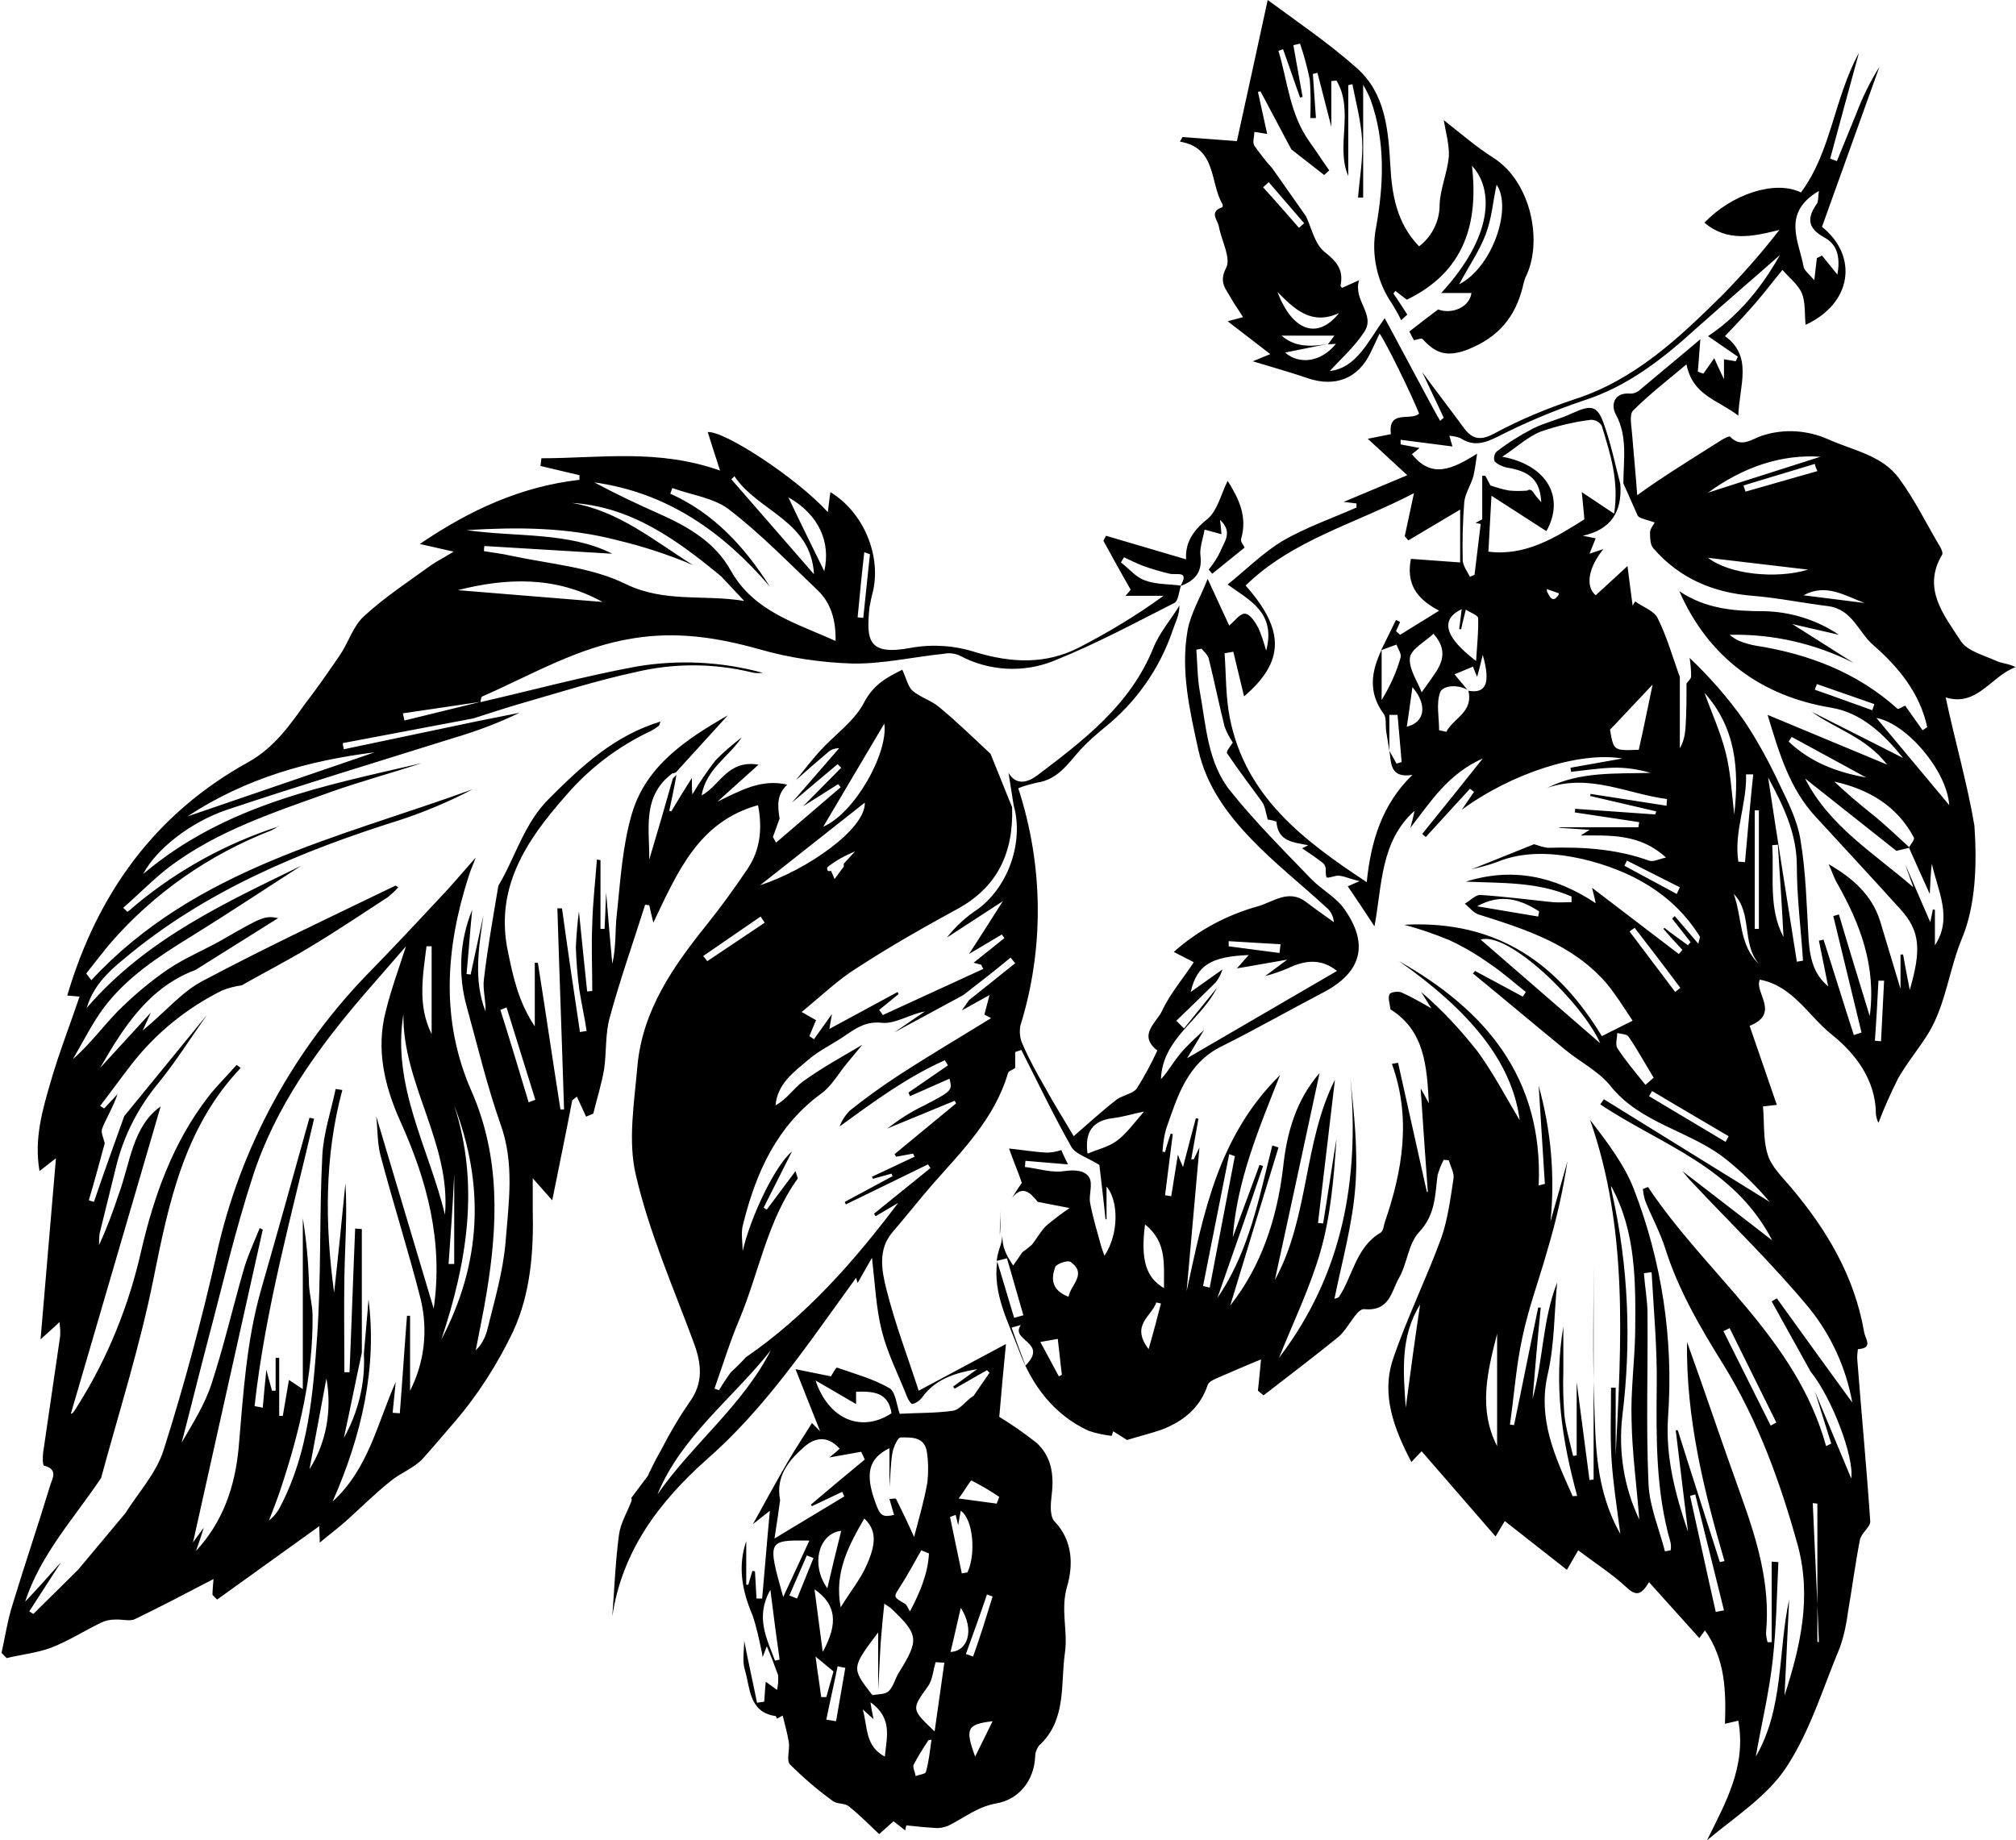 <?xml version="1.0" encoding="utf-8"?>
<!-- Generator: Adobe Illustrator 24.1.0, SVG Export Plug-In . SVG Version: 6.00 Build 0)  -->
<svg version="1.1" id="Layer_1" xmlns="http://www.w3.org/2000/svg" xmlns:xlink="http://www.w3.org/1999/xlink" x="0px" y="0px"
	 viewBox="0 0 392.8 358.6" style="enable-background:new 0 0 392.8 358.6;" xml:space="preserve">
<style type="text/css">
	.st0{fill-rule:evenodd;clip-rule:evenodd;}
</style>
<path class="st0" d="M193.6,245.7v0.1C193.6,245.8,193.6,245.7,193.6,245.7L193.6,245.7z"/>
<path class="st0" d="M194.8,240.7c0.2-1.6,0.1-3.3,0.2-4.9C194.9,237.5,194.8,239.1,194.8,240.7z"/>
<path class="st0" d="M54.3,160.9c-0.1,0-0.2,0.1-0.2,0.2L54.3,160.9L54.3,160.9z"/>
<path class="st0" d="M379.1,135.9c6.1,1.9,8.8-4.1,13.6-5.9c-1.3-0.7-2.6-0.7-3.7-1.2c-2.4-1.1-5.6-1.9-6.9-3.8
	c-3.2-5-7.7-10.2-3.7-16.9c0.2-0.3-0.1-1-0.3-1.4c-2.7-4.5-5-9.3-8.1-13.5c-3.3-4.5-8.9-5.4-13.8-7.6c-4.1-1.8-8.6-2.1-12.9-0.7
	c-1.9,0.6-4,2.5-6.2,0.2c-0.1-0.2-1.1,0.3-1.6,0.6c-4.3,2.7-8.6,5.4-12.8,8.2c-1.2,0.8-2.3,1.6-3.7,2.6c-0.3-4.2-0.7-8.1-1-11.9
	c-0.1-1.6-0.6-3.8,0.2-4.6c3.1-3.1,6.7-5.9,10.4-9c1.2,6.1,6.1,6.9,10.1,10c0.2-6,2.9-11.5-2.6-15.5c2-2.1,4-4.2,5.9-6.4
	s3.8-4.7,5.3-6.5c1.4,1.6,3.1,2.9,3.8,4.6s0.5,4.1,0.7,6.1c9.1-4.2,10.3-13.4,3.2-19.1c3.8-10.6,7.5-20.9,11.2-31.2
	c-1.8,2.9-3.3,5.9-4.5,9.1c-1.3,3.1-2.5,6.2-3.8,9.3c-0.4-0.2-0.9-0.3-1.3-0.5c1.8-6.7,3.6-13.3,5.6-20.6c-4.9,9-5.4,19.3-11.3,27.2
	c-5.1-2.5-13.6,0.4-18.8,5.9c4.5,3.8,9.4,2.7,14.6,1.4c-3.4,4.4-7.1,8.6-11,12.6c-8.5,8.4-17.1,16.6-28.9,20.4
	c-5.4,1.8-10.7,4-15.7,6.7c-2.6,1.4-4.2,1.1-5.8-1c-2.7-3.7-5.5-7.3-8.2-11c1.4,3,2.8,5.9,4.2,8.9l-0.7,0.6
	c-0.9-1.4-10.1-18.8-10.8-20c-3.3,4.6-5.5,9.7-10.7,10.3c2.1-2.3,4.8-4.7,6.7-7.6c2.3-3.4-2.2-6.1-1-10.1l-3.3,1.5
	c-0.1-0.1-0.4-0.4-0.3-0.5c0.6-3-0.7-4.6-3.1-6.5c-1.9-1.5-2.5-4.5-3.6-6.9l-6.6-9.4c-1.3-1.4-2.4-2.9-3.5-4.4c-0.4-0.6,0-1.8,0-2.7
	l2.5,0.4c-0.6-2.7-1.2-5.5-1.8-8.2l0.5-0.1l6,11.3l6.4,5l1-0.9c-1.3-1.8-2.5-3.7-3.8-5.5c-3.9-5.4-4.3-11.8-6.1-17.8l0.9-0.3
	l3.3,9.4l0.5-0.1c-0.6-3.3-1.2-6.7-1.8-10.1l1.3-0.3c0.8,2.3,1.4,4.6,1.9,7c0.2,2.5,0.2,5,0.1,7.5h1.1l-0.6-8.6l0.9-0.2l2.7,10.5
	v-8.9l1-0.1c3.5,5.8-0.2,12.9,2.3,18.6V16.6l0.8-0.2c0.7,3.6,1.7,7.3,1.9,10.9s-0.5,7.5-0.8,11.2h1v-22c0.5,0.9,1,1.8,1.4,2.8
	c3,8.3,2.6,16.7,1.1,25.1c-1,5.2,0.2,10.6,3.2,14.9c0.6,1,1.2,2,1.7,3.1c0.4-0.4,0.8-0.7,1.2-1.1c-0.9-1.4-1.8-2.8-2.7-4.1
	c0.1-0.2,0.3-0.4,0.4-0.5l2.2,1.7c11.2-5.4,14-14.8,12.7-26.1c4.2,4.5,4.3,13.6-6,24.8h5.9c-0.4,2.8-3.8,4.2-6.5,3.2
	c-2.1,1.6-3.7,2.8-5.6,4.3c0.1,0.2,0.5,1,0.9,1.7c0.6-0.1,1.5-0.5,1.7-0.2c2.5,2.7,4.6,3.6,8.8,2c6-2.4,9.2-6.3,10.7-12.2
	c0.1-0.6,0.3-1.2,0.5-1.8c3.5-6.8,1.2-18.7-6.3-23.4c-3.3-2.1-6.3-4.7-9.6-7.3c0.4,2.4,1.1,4.8,1,7.1c-0.3,3.2-1.7,6.3-1.8,9.4
	c0,3.2-1.5,6.2-4,8.1c-4.4-4.5-5.3-10.2-5.6-15.7c-0.4-7.1-1-14.1-6.5-19S253.1,4.5,247,0c-2.1,9.6-4,18.5-6,27.5l-10.6-0.8
	c-0.2,0.3-0.3,0.6-0.5,0.9c7.2,1.2,5.8,8,8.3,12.2c0.1,0.2,0,0.6-0.1,0.6c-2.6,0.9-0.8,2.5-0.6,3.8c0.5,2.7,2.4,6.1,1.4,8
	c-1.5,2.9,0,4.1,1,6c0.7,1.2,1.5,2.3,2.3,3.6l-3,0.8l8.3,6.4l-3.4,1.4c4.3,1.3,7.5,2.2,10.7,3.3c5.3,1.8,9.8,0.1,12.2-4.9
	c0.5-1,1-2.1,1.8-3.8c1.2,1.6,6.2,11.8,7.7,15.6c-1.6,1.5-6.1-0.9-5.5,4l-4.5,0.9l7.7,7.1l-12.4,5.2l2.5,0.3c0,0.2,0,0.5,0,0.8
	c-4.8,2.1-9.9,3.9-14.4,6.5c-3.8,2.3-7.1,5.6-10.7,8.5c4.1,3,9.5,5.4,7.5,12.9c-0.4-1.5-0.9-3-1.5-4.4c-0.6-1.1-1.5-2.6-2.5-2.8
	s-2,1.3-3.2,2.3l-4.2-9.1c-1.4,3.6-3.3,6.7-3.9,10c-1.4,7.9,0.4,15.6,2.1,23.4c1.6,7,5.6,12.4,10.3,17.3c4.5,4.7,9.7,8.8,14.6,13.3
	c0.9,0.7,1.4,1.8,1.5,2.9c-1.8-1.3-3.7-2.6-5.5-4c-3.4-2.5-6.4,0.1-9.3,0.9c-6.1,1.7-11.7,4.7-16.4,8.9l3.9,2
	c-2.1,3.2-4.6,6.1-6.2,9.5c-1,2.2-4.8,4.7-0.9,7.7c-1.2,2.6-2.5,5-4,7.4c-0.8,1.1-2.9,1.3-4.1,2.3c-2.7,2.1-5.2,4.4-8.2,7
	c-1.7-2.9-3.8-6.2-5.7-9.7c-1.5-2.6-3-5.3-4.2-8.1c-0.6-1.2-0.7-2.5-0.5-3.7c4.7-15.1,4.5-31.3-0.4-46.3c1.2-0.5,2.4-0.8,3.7-1.1
	c4-0.6,6-3.7,8.4-6.4c1.5-1.6,3.1-3,4.8-4.4c6.1-4.9,10.7-11.5,13.2-18.9c0.5-1.5,1.3-2.9,1.3-4.8c-1.7,2.8-3.9,5.3-5.1,8.3
	c-4.5,11.1-13.5,17.9-22.6,24.8c-1.6,1.2-4,2.2-5.6-0.5l1,6.3c2,7-0.9,15.7-6.9,20.2c-2.3,1.5-4.4,3.4-6.1,5.6l10.9-7.1
	c-2.3,3.6-4.3,6.8-6.6,10.3l6.4-3.8l0.5,0.7l-6,4.8l1.5,0.4c0.1,0.3,0.2,0.5,0.4,0.8l-19.6,9c-0.2-0.4-0.5-0.7-0.7-1l3.8-3.1
	c-0.1-0.1-0.1-0.2-0.2-0.4l-13.3,7.2c0.1-0.7,0.2-1.2,0.5-2.9l-3.5,4.9l-0.9-0.6c0.4-1,0.8-1.9,1.3-3.1l-2.8-1.6
	c3.9-3.2,7.1-6.3,10.8-8.6c6.3-4.1,12.8-7.8,19.4-11.4c8-4.3,11.1-11.1,10.8-19.9l-4.2-10.4c-3.3-3.1-6.5-6.2-10-9.1
	c-1.5-1.3-3.7-1.9-5.2-3.2c-0.9-0.8-1.2-2.4-2-4.1c-2.5,1.3-5.5,2.6-7.5,6.5c-1.9,3.6-5.7,6.2-8.6,9.4c-1.6,1.8-3.1,3.7-4.6,5.6
	c2-1.8,4.1-3.6,6.1-5.3c0.6-0.6,1.4-0.9,2.3-0.9l-9.2,10.6l8.9-7.5l0.7,0.7l-7.4,7.5l6.8-4.3l0.5,0.6l-12.6,10.8l-0.6-1.1l1.3-3.6
	c-0.4-2.4-0.6-4.7,1.5-6.6c-5.1-1.2-9.2,1.2-13.6,3.3l8-7.2c-6.1-1-7.5,4.1-11.1,6c0.9-5.2,5.3-7.5,7.8-11.3
	c-1.8,1.4-3.6,2.9-5.2,4.6c-1.6,2.1-3.1,4.3-4.4,6.5c-0.1-1.2-0.1-1.9-0.1-3.2c-1.6,2.5-2.8,4.5-4,6.5l-0.4-0.1c0.5-2.3,1-4.7,1.4-7
	l-0.7,0.7c-1.5,5.3-3,10.5-4.6,15.8c0.1-5.9-1.5-12.3,4.5-16.8c0.2,0,0.5-0.1,0.7-0.2l10.1-11.1c-8.2,4.7-15.8,9.8-18.6,18.9
	c-1.9,6.3-2.3,13.1-3,19.7c-0.4,3.2-0.1,6.5-0.9,9.8c-0.4-4.4-0.8-8.8-1.2-13.9c-0.1,2.8-0.2,4.9-0.3,7.1H117v-13.4l-0.7-0.1
	c-0.3,4.2-0.8,8.3-0.9,12.5c-0.2,4.4,0,8.8,0,13.1l-1,0.1c-0.6-5.5-1.1-10.9-1.6-15.6c-0.3,2.3-0.5,4.7-0.6,7
	c0.1,2.8,0.3,5.6,0.7,8.4c0.4,2.6,1,5.2,1.4,7.9l-1.3,0.2c-1.2-8-2.4-16.1-3.5-24.1l-0.9,0c0.4,13.1,0.9,26.1,1.3,39.2h-0.7
	c-1.5-9.5-2.9-19.1-4.4-28.6h-0.6V200c-3.2-4.8-4.2-9.6-5.2-14.4c-2.7-12.5,3.5-21.8,11.2-30.5c4.6-5.4,10.3-9.7,16.7-12.7
	c0.5-0.3,1-0.6,1.5-1c0.1-0.1,0.1-0.4,0.3-0.8c-8.9,2.7-15.3,8.6-21.6,14.9c-5,4.9-6.6,11.4-10,17.1c-1,6-2.1,12.1-2.8,18.1
	c-0.3,2.1,0.4,4.3,0.3,6.4c-2.4-6.2-1.3-12.5-0.4-18.8l-2.5,11.6l-0.8-0.1c0.4-4.2,0.7-8.5,1.1-12.5c-2.5,6.1-2.8,12.8-1,19.1
	c2.1,7.6,3.9,15.2,6.5,22.6c2.8,7.7,1.6,15.4,1,23.1c-0.5,5.8-2.2,11.5-3.6,17.2c-0.4,1.4-1.1,2.8-2.2,3.8c0.7-3.7,1.5-7.4,2.1-11.1
	c2.2-13.3,2.7-26.5-2.9-39.3c-6.1-13.8-5.1-27.9-0.6-41.9c0.3-1,0.7-1.9,1.4-3.7c-2.9,3.3-5.1,5.9-7.5,8.4
	c-4.2,4.5-8.5,9.1-12.8,13.5c-15.1,15.3-25.6,34.5-30.2,55.4c-2.9,12.8-6.3,25.5-10.3,38.1c-1.4,4.5-4.9,8.3-7.5,12.4l-9.2,11
	l-8.7,8.6l-0.8-0.5c2.1-3.2,4.1-6.4,6.2-9.6c-2.3,2.6-4.6,5.2-7,7.7c3-9.2,9.5-16.2,14.8-24.1c3.5-12.9,7.6-25.8,10.2-38.8
	c3-14.9,6-29.5,17-41.1l-0.8-0.6c-1.8,2.1-3.8,4-5.5,6.2c-6.9,8.9-10.6,19.3-13.1,30.1c-2.4,10.6-6.5,20.8-12.3,30
	c-0.3,0.5-0.6,1-1,1.5c-0.1,0.1-0.3,0.2-0.4,0.2l17.5-59.9c-5.5,3.9-5.9,11-8.2,17.2c-1.1,3.3-2.3,6.6-3.8,9.8c0-0.7,0-1.5,0.1-2.2
	c1.1-4.5,2.2-8.9,3.3-13.4c1.5-5.9,4.3-11.3,8.2-16c3.4-4.2,6.3-8.8,9.4-13.2l-16.1,19.7c-2,5.6-4,11.1-5.9,16.7l-1-0.3
	c1.1-3.7,2.1-7.4,3.1-11.1c-0.2-1-0.8-2.1-0.5-2.9c0.9-2.2,2.2-4.3,3-6.7l-2.6,2.8l-0.8-0.5c2.1-2.7,4.1-5.5,6.2-8.2
	c4.7-6,10.7-10.9,17.6-14.3c1.2-0.5,2.5-0.8,3.8-1c4.4-2.5,8.9-4.8,13.2-7.4c5.2-3.1,10.2-6.5,15.3-9.8c0.7-0.6,1.4-1.2,2-1.9
	c-0.4-0.2-0.5-0.4-0.6-0.3c-12.6,6.1-25.2,12-37.6,18.6c-4,2.1-7.2,6-11.6,9.6l1.6-3.5c-3.3,3.6-6.6,7.2-9.9,10.8
	c4.6-8,9.5-15.7,18.6-19.1l16.1-10.1c-2.6-0.5-3.2-0.2-10.5,4c-3.6,2.1-7.6,3.7-11,6c-3.5,2.4-6.8,5.2-9.8,8.2
	c-2.9,3-5.4,6.4-8.7,9.3c2-3.4,3.7-6.9,6-10c4.5-6,10.7-10,17-13.9c7.6-4.7,15.1-9.7,21.5-13.8c-14.3,7-30.1,14.1-41.8,27.7
	c1.2-4.1,4-6.9,7.2-9.5c15.8-13.3,34.4-21,53.8-27.1c4.9-1.6,9.6-3.6,14.2-6C66,163.3,38,169.2,17.8,191l-1-1.3c1.6-2,3.1-4,4.7-5.9
	c8.5-9.8,19.3-17.3,31.4-22c0.4-0.2,0.9-0.5,1.2-0.7c-10.1,3.3-19.4,8.4-27.6,15.2c-0.6,0.5-1.1,1-1.7,1.4c-0.2-0.3-0.5-0.5-0.8-0.8
	c3-2.6,5.8-5.5,8.9-7.9c9.5-7.2,20.8-10.8,31.9-14.8c5.7-2,11.6-3.6,17.4-5.5c-18.9,4.4-38.2,8-54.3,21.6
	c2.5-4.8,9.2-10.1,16.3-12.5c14.7-4.9,29.5-9.4,44.2-14c4.4-1.3,8.7-2.9,12.8-4.9l-8.5,1.7l-25.7,5.4c-0.1-0.4-0.2-0.8-0.2-1.2
	l25.4-4.8c3.2-1,6.4-2.1,9.6-3c7.3-2.1,14.5-4.4,21.9-6c7.5-1.8,15.2-1.8,22.7,0c0.7,0.2,1.4,0.2,2.2,0.1
	c-8.1-2.2-16.5-2.6-24.7-1.2c-10.2,1.9-20.2,4.6-30.2,6.9l0,0h-0.2l-14.7,3.6c-0.1-0.5-0.2-0.9-0.3-1.4l14.9-2.2l0.2,0l0,0
	c0.1-0.4,0.1-1,0.4-1.1c9.6-4.2,18.6-9.6,29.3-11.3c8.5-1.4,16.4-0.2,24.6,2.1c5.9,1.7,12,2.6,18.2,2.8c5.9,0.1,11.9-1.3,17.8-1.9
	c1-0.2,2-0.1,3,0.3c5.7,3.1,12.6,3.5,18.6,1c8-3.2,15.6-7.3,23.3-11.2c0.8-0.4,0.9-2.2,1.3-3.4h-0.1l0,0c-2.3-0.3-4.8-0.2-6.9-1
	c-1.8-0.6-3.1-2.3-4.7-3.5l0.6-1c1.3,0.6,2.5,1.2,3.8,1.7c1.7,0.6,3.4,1.1,5.1,1.5c1.4,0.3,3.9-0.7,2.1,2.4l0,0
	c2.7-1,4.3-2.6,3.9-5.9c-0.2-1.6,0.5-3.3,0.8-5.1l3.3,0.9c-0.1-0.8-0.1-1.5-0.3-2.8c2.6,2.4,0.8,4.3,0.1,6.1
	c-0.6,1.3-1.4,2.5-2.3,3.6l0.7,0.8l6.3-5.1c-0.2-0.5-0.8-1.1-0.7-1.6c1.3-4.4-0.4-7.9-2.6-11.4c-1.3,2.6-2,5.8-3.9,7.4
	c-2.9,2.3-4.4,4.7-4.2,7.9l-15.6-4.6c-0.2,0.4-0.4,0.7-0.5,1c1.7,3.1,3.4,6.2,5.3,9.5c0.2-0.3-0.1,0.2-1,1.2h7.4
	c-5.2,3.8-10.7,7.1-16.5,10.1c-6.5,3.3-13.1,3-20.1,0.9c-4-1.3-8.3-1.6-12.4-0.9c-8.7,1.7-8.9-1.5-8.3-7.8c0.2-1.1,0.4-2.1,0.7-3.2
	c1.6-7.1-1.9-15.4-8.3-19.3c-0.2,1.2-0.3,2.4-0.5,3.9c-6.1-6.7-20.2-15.9-23.4-15.6c0.7,2.3,1.5,4.7,2.4,7.5
	c-12.1-4.3-23.5-2.4-34.8-2.4c-0.1,0.5-0.1,1-0.2,1.5l7.6,1.8v0.9c-11.4,1.3-21.4,5.9-31.1,12.5l6.6,1.5c-1.8,1.1-3.2,1.8-4.5,2.7
	c-4.4,3.2-9,6.2-13,9.9c-2.1,1.9-3,5.1-4.7,7.6c-2.2,3.2-4.4,6.4-6.8,9.5c-3,4.2-6,8.5-11,11.3c-18.1,10-29.4,25.5-35.3,45.5
	l2.4,0.2c-1.9,5.6-4,11-5.6,16.5s-3.3,11.2-2.2,17.5l3.2-2.5c-1,12-2,23.3-3,35.3c1.5-1.4,2.5-2.2,3.7-3.4c0.1,1,0.2,1.9,0.1,2.9
	c-1.1,7.5-2.2,15.1-3.3,22.6c-0.1,0.9-0.1,2.5,0.2,2.5c2.9,0.8,1.5,2.6,1.1,4.1c-2.3,7.6-4.9,15.2-7.2,22.8c-1,3.1-1.5,6.4-2.2,9.6
	c0.3,0.3,0.7,0.7,1,1c2.9-0.7,5.9-1,8.6-2c3.4-1.3,6.5-3.3,9.8-4.9c0.8-0.4,1.7-0.6,2.7-0.6c1.3-0.1,2.9,0.4,3.9-0.1
	c5-2.4,9.9-5,15.3-7.8c-0.1,1.4-0.2,2.2-0.2,3.1l0.9,0.9l19.9-14.3c0,0.9,0.1,1.9,0.1,3.2c1.8-1.5,3.4-2.7,5-4.1
	c2.9-2.6,5.7-5.4,8.7-7.8c2-1.7,4.7-2.6,6.4-4.5c2-2.2,4-4.6,5.9-6.8c4.7-5.4,8.6-11.5,11.7-18c3.4-7.4,4-15.6,3.8-23.8
	c0-1.7,0-3.5,0-6l3.8,4.3c1.4-7,2.7-13.2,3.9-19.5l0.9-0.7l1.8,3.9l1.4-0.6c0.7-2.9,1.6-5.7,2.1-8.6c0.5-3.4,0.2-6.9,1.1-10.1
	c2-7.4,4.6-14.7,6.9-22l0.8,0.1c0.2,0.9,0.4,1.8,0.8,3.4c4.8-10.1,8.9-19.7,20.4-22.9c0.9,4.7,0.4,8.8-2.1,12.5s-5.1,7.3-7.9,10.8
	c-6.6,8.2-12.5,16.7-13.5,27.5c-0.6,7.1-1.9,14.6-0.3,21.3c2.6,11.2,7.3,21.9,11.3,32.7c1.5,4.1,1.9,7.8-0.9,11.6
	c-2,2.9-3.7,5.8-5.3,8.9c-0.8,1.4-1.6,2.9-2.3,4.4c-0.2,0.3-0.3,0.6-0.4,0.9l-3.3,4.4c0.1,0.2,0.1,0.5,0,0.7
	c-0.8,2.1-2.1,4.2-2.4,6.5c-0.7,5.3-0.9,10.6-1.3,15.9c1.9-12.9,9.3-22.5,18.4-30.6c9-7.9,16-17.2,22.9-26.8c2-2.8,4-5.5,6.2-8.6
	c0.3,1.1,0.5,1.5,0.3,1c0.7-1.2,1.7-3,2.8-4.9c0.6,5.2,0.8,9.8,1.9,14.2s3.2,8.5,4.9,12.8c0.2,0.6,0.8,1.5,1.1,1.5
	c0.7-0.2,1.3-0.6,1.8-1.2c2.6-3.7,6.6-4.9,10.8-5.6l-4.7,3.4l0.3,0.4l6.3-3.6l0.5,0.5l-3.1,4.5l-0.6,0.4c-1.1,0.9-2.2,2.3-3.4,2.5
	c-3.5,0.5-7,0.4-10.4,0.6c-0.6-1.7-0.8-4.3-2-5c-3.1-1.8-6.8-2.8-10.2-4c-0.2-0.1-0.8,1.1-1.2,1.7l-6.9-1.4
	c1.8,4.6,3.3,8.3,4.8,12.1l-1.6-1.6c-1.6,2.6-3.3,5.1-4.8,7.7c-2.3,4-4.5,8-6.7,12l3.3-2.6c-0.6,6.3-1,11.7-1.5,17.1h-1.1
	c-0.1-1.8-0.2-3.5-0.3-5.3l-0.5-0.1l-0.8,2.7h-0.4v-8.5c-1.7,5-0.8,9.7,1.2,14.4c0.8,2.3,1.3,4.7,1.8,7.1c0.1,0.3,0.1,0.7,0.2,1.1
	l0.8-2.1c0.8,1.8,1.5,3.7,2.2,5.6c0.1,1,0,2-0.2,2.9l-2.2-1.6c-0.1,1-0.2,2.4-0.3,3.9l-1.4,0.2c-0.8-4-1.7-7.9-2.5-12.1
	c0,1.9-0.4,3.9,0.1,5.6c1.1,3.5,0.7,8.3,6,9.1c0.1,0,0.2,0.3,0.3,0.5l1.1-0.6c0.4,1.7,0.9,3.4,1.2,5.2c0.2,1.5-0.5,3.5,0.2,4.3
	c2.6,2.6,5.4,5,8.3,7.1c0.8,0.7,2.4,0.4,3.2,1.1c2,1.6,3.9,3.5,5.9,5.4l2.8-2.5l2.3,1.8c0-0.3,0.1-0.7,0.2-1
	c1.9,0.2,3.8,0.4,5.6,0.5c0.8,0.1,1.7-0.1,2.5-0.4c3.1-1.5,5.6-3.7,9.5-4.4c4.1-0.7,7.3-4.2,7.5-9.2c0-0.7,0.3-1.4,0.7-2
	c5.5-5,4.2-12,5.1-18.2c0.6-4.2-0.9-8.3,0.4-12.8c1.2-4.1,1.2-8.9-2.4-12.7c-1-1-0.8-3.4-0.6-5.1c0.5-4,0-7.6-3-10.3
	c-2.3-1.8-4.7-3.5-7.2-5c0.4-4.7,0.8-9.2,1.3-14.2l-17,9.1c-2.1-6.5-4.6-13-6.3-19.8c-0.9-3.6-1.7-7.7,1.2-11.1
	c2.6-3,5.1-6.2,7.7-9.2c5.8-6.6,12.2-12.9,14.8-21.8c0.1-0.4,0.9-0.6,1.4-1V205l1.2-0.4c3.2,6.3,6.2,12.6,9.7,18.8
	c0.8,1.5,3.1,2.1,5.5,3.6c0.3,2.6,0.8,6.6,1.2,10.6h0.2v-6.4c2.3,2.7,2.5,9.1-0.4,13.5c-0.3-0.8-0.6-1.6-0.8-2.4
	c-0.7-2.6-1.5-5.2-2-7.9c-0.3-1.6,0.6-3.7-0.2-5s-2.7-1.5-4.8-1.2c-2.5,0.4-5.1-0.5-7.7-0.8l0.1-1.2l8.3,0.7c-0.6-1.2-1-2-1.3-2.8
	c-0.9,0.3-1.9,0.5-2.8,0.5c-2.3-0.1-4.6-0.5-7.4-0.8c1,2.8,1.9,4.9,2.5,6.7c-0.8,1.1-1.3,2-1.9,2.9c2.1-2.6,3.6-0.9,5,0.8l6.2,1.2
	c-1.6,1.1-3.2,2.3-4.6,3.5c-1.1,1.1-1.8,2.5-2.8,3.7c-0.6,0.5-1.2,1-1.8,1.4c-0.6,0.9-1.2,1.8-1.8,2.6c-1.5-2.3-2.1-3.6-2.1-5.8
	c-0.1,0.8-0.2,1.6-0.5,2.3c-0.3,0.9-0.5,1.7-0.6,2.6l2-0.5c1.1,3.7,2.1,7.4,3.2,11.1l-1.8,0.5l-3.3-11c-0.9,6.3,2.2,11.9,4.3,17.5
	c2.4,6.5,6.7,12.4,13.5,15.5c1.4,0.5,2.9,0.8,4.5,1c0.1-0.3,0.2-0.6,0.3-0.9l2.7,1.7c2.6-0.8,4.7-1.3,6.7-2c4.2-1.6,7.5-4.2,9-8.7
	c0.2-0.6,1-1,1.7-1.3c2.8-1.2,5.5-2.4,8.7-3.7c-0.2,2.2-0.4,4.2-0.6,6.1l1.1,0.9c4.9-3.8,9.8-7.5,14.6-11.4c1.9-1.6,3.5-5.5,5-5.4
	c5,0.5,5.3-3.5,6.8-6.1c1.6-2.8,1.8-6.7,3.9-8.9c3.2-3.4,3.1-7.2,3.6-11.1c0.3-1,0.7-2.1,1.2-3l1,0.1c0.3,1.2,1.1,2.5,0.9,3.6
	c-0.6,3.9-1.1,7.9-2.4,11.6c-2.9,7.9-6.7,15.6-9.4,23.6c-2.3,6.9,0.2,13.5,3.6,20c0.9-1,1.5-1.6,2-2.1l14.4,16.6l1.8-3l12.1,9.5
	l2.2-3.8c3.3,2.5,6.6,4.6,9.4,7.2c1.9,1.8,2.9,1.5,4.4-1l9.8,10.9l1.1-1.5c4,5.7,4.1,11.8,3.9,18.2l2.6-0.6c1.6,8.9-2.5,16-6.1,23.3
	c5.5-4.6,11.8-8.6,15.5-14.3c4.6-7,7.1-15.4,10.4-23.3c0.8-2.3,1.3-4.7,1.6-7.1c0.8-4.6,1.4-9.3,2.3-13.9c0.3-1.3,2.1-2.5,2-3.6
	c-0.7-10.4-1.7-20.8-2.5-31.2c-0.1-0.8,0-1.5,0.1-2.3c3.1-0.2,1.4-2,1.2-3.4c-1.9-10.9-7.3-19.9-14.3-28.2c-1.7-2-3.8-4-4.5-6.4
	c-0.9-2.9-0.6-6.2-0.9-9.3l2.7-0.3c-1.8-5.3-3.6-10.4-5.3-15.4c6.1-2.4,0.8-6.6,2-9c6.4,1.2,9.4,7,14,10.7c4.4,3.5,8.6,8.7,8.6,15.5
	c0.1,0.6,0.2,1.1,0.5,1.7c1.1-2.9,2.4-5.8,3.8-8.6c1.8-3.2,4.3-6.1,6.2-9.3c3.2-5.6,3.8-12.1,6.3-18.1c2.7-6.5,2.9-14.6,2.4-21.9
	C383.3,152.6,380.9,144.4,379.1,135.9z M354.4,37.2c-0.2,1.4-0.1,2.1-0.4,2.5c-2,2.8-1.8,4.8,1.5,6.6c2.8,1.5,3,4.4,2.5,7.2l-3-3.7
	l-1,0.5l-0.5,4.3c-1-1.2-2-1.9-2.1-2.7C350.5,47,347.1,41.5,354.4,37.2z M291.6,36c3.1,4.5-0.8,16.1-7.3,19.4c2-3.7,4-6.6,5.2-9.8
	S290.9,39.1,291.6,36z M246.1,36.5l1.1-1c2.3,2.7,4.6,5.3,6.9,8l-1,0.9C250.8,41.8,248.5,39.1,246.1,36.5L246.1,36.5z M260.9,61
	c-4.2,5.3-9.1,3.5-12-4.1C252.2,60.2,255.5,63.5,260.9,61z M250.4,68.7l8.4-1.7l0,0c-3.3,0.6-6.5,0.7-9.1-1.6H260l-1.2,1.6l0,0
	l-0.1,0.1l1.6-0.1C257.4,70.6,253.1,71.1,250.4,68.7L250.4,68.7z M168.4,107.6l1.1,0.4c-0.4,4.1-0.9,8.3-1.3,12.4l-1.1-0.1
	C167.5,116.1,167.9,111.9,168.4,107.6L168.4,107.6z M160.6,111.3c-2.1-4.3-4.5-9.1-7-14.4C159.6,100.3,161.9,105.7,160.6,111.3
	L160.6,111.3z M143.1,92.8c4.6,6.9,14.9,8.6,15.5,19.1l-16.1-18.5L143.1,92.8z M150,114.3c-4.9-7.7-10.9-14.3-19.4-18.1l0.4-1.1
	c3.8,1.4,8.2,1.9,11.2,4.3c6.1,4.7,11.5,10.3,17.1,15.6c2.5,2.4,3.6,5.7,3.5,9.9c-7.7-3.5-15.9-5.7-20.4-13.7
	c-3.1-5.6-8.4-8.6-14-11.1c-4.3-1.9-8.5-3.9-12.6-6.1C130.1,96,140.9,103.7,150,114.3L150,114.3z M120.4,105.3
	c5,1.2,9.9,2.8,14.6,4.8c-7.5-4.7-14.5-10.6-23.6-12.1c11.6,0.7,20.5,7.2,29.1,14.3c1.5,1.6,3,3.2,4.5,4.8
	c-7.8-1.3-15.5,0.4-23.1-3.3c-6.7-3.3-14.8-3.9-22.3-5.5c-1.7-0.4-3.5-0.6-5.3-0.9c0-0.3,0-0.7,0.1-1l24.9,1.5
	c-8.5-4.3-18.7-3.2-28.4-4.6C100.8,102.7,110.5,102.7,120.4,105.3L120.4,105.3z M117.4,117.3L89.2,115
	C98.6,112.6,108.2,112.2,117.4,117.3L117.4,117.3z M73,146.6l-36.5,12.5C47.9,151.6,60.2,148.2,73,146.6z M88.5,228.8v17.5h-1.1
	C87.8,240.8,88.2,235.3,88.5,228.8L88.5,228.8z M86.7,236.7c-3.1-12.9-10.4-25-8.1-39.1C78.4,211.2,87.9,222.8,86.7,236.7z
	 M83.1,184.4h1v17.1C81.3,195.9,82.4,190.1,83.1,184.4L83.1,184.4z M60.3,286.3c1.1-5.9,2.2-11.8,3.3-17.7
	C64.7,274.8,63.6,281.1,60.3,286.3z M84.5,255c-3.7-12.4-7.4-24.8-11.2-37.5c0.3,2.6,0.2,5.1,0.8,7.5c2.5,9.5,5.5,18.8,7.9,28.3
	c1.4,6,0.7,12.2-2.1,17.7v-14.6h-0.6c-0.5,6.3-0.9,12.7-1.4,19l-1.4-0.1c0.2-2,0.4-4,0.6-6c-3.6,8.1-5.3,16.9-12.3,23.3
	c5.7-12.9,8.7-26.2,7-39.4c-0.2,2.9-0.6,6.8-0.9,10.6c0.3,5.7-1.1,11.4-3.9,16.4c1.2-5.5,2.3-11.1,3.5-16.6v-24.1l-1.3-0.1
	c-0.4,9.3-0.7,18.7-1.1,28h-1c0-6.2-0.1-12.3,0-18.5s0.6-12.1,0.2-18.3c-0.7,7.1-1.4,14.1-2.2,21.3c-1.8-13.3-1.9-26.5,1.6-39.5
	l-1.3-0.2c-0.9,4.3-2.4,8.7-2.6,13c-0.6,11.7-0.2,23.4-1,35.1c-0.8,11.3-1.7,22.7-7.1,33.1c-0.5,1.1-1.3,2.1-2.3,2.9
	c0.8-2.1,1.7-4.3,2.4-6.5c3.6-10.9,6.2-21.9,6.1-33.4c0-2-0.6-4.1-0.7-6.1c-0.1-4.3-0.5-8.6-1.2-12.9v33.3l-2.7-1.8
	c-0.4,2.3-0.8,4.7-1.2,7h-0.7v-11.3h-0.7v6.4L53,271c-0.3-1.2-0.7-2.4-1.1-4.1c-0.3,2.8-0.5,5.1-0.7,7.4l-1.6-0.3
	c2.1-19,7.3-37.5,11.6-56l-0.9-0.2c-3.1,11.1-6.2,22.3-9.4,33.4c-2.9,10.1-3.5,20.5-4.4,30.9c-0.7,7.5-3,14.4-8.3,20.1
	c0.4-1.2,0.9-2.5,1.5-4.5c-1.1,1.5-1.8,2.4-2.1,2.9c4.5-20.1,9-40.5,13.6-61l-0.6-0.3c-1.1,2.8-2.4,5.5-3.2,8.4
	c-2.1,7.3-3.8,14.7-6.2,22c-1.3,4-3.6,7.6-5.8,11.4c1.7-6.5,3.3-13,5-19.5c2.9-10.9,5.4-21.8,8.9-32.5c4.4-13.5,12.6-24.8,21.8-35.5
	c2.6-3,5.2-6,8-9.2c-1.4,4.4-2.9,8.4-3.9,12.5c-2,7.5-0.3,14.7,2.8,21.6C83.2,230,86.4,241.9,84.5,255L84.5,255z M86,261
	c5-15,7.5-30.1,2.5-45.6C94.5,231,93.8,246.2,86,261L86,261z M103,214.8c-1.8-6-3.6-12-5.5-18l1.2-0.5l5.6,18L103,214.8z
	 M175.5,280.1c2,0,4.7-0.2,5.1,2.9c0.3,1.9,0.3,3.9,0.1,5.8c-0.6,3.5-1.6,6.9-2.6,10.7c-1.2-2.7-2.3-5-3.5-7.4c-0.1-0.2-0.8,0-1.3,0
	c0.3,1,0.6,2.1,0.9,3.1c-2.2,0.5-2.7,0.2-3.6-2.3c-2.1-5.7-1.4-8.7,2.7-10.7v7.6c0.2-2.3,0.2-4.5,0.6-6.8
	C174.1,282,174.9,280.1,175.5,280.1L175.5,280.1z M181,302.7c-0.2,3.9-1.7,7.5-3.7,11.3c-0.4-0.6-0.6-1.3-1-1.5
	c-2.4-1.4-2.2-1.3-0.8-3.5s2.7-4.6,4-6.9L181,302.7z M168.4,295.9c2.2,2.1,2.5,4.5,0.5,9c-1.2,2.8-3.2,5.2-5.1,8.3
	C162.5,306.4,165.4,301.1,168.4,295.9z M161.2,309.5c-3.3-4.6-1.7-10.7,2.7-11.2C163,301.9,162.1,305.6,161.2,309.5L161.2,309.5z
	 M158.9,269c2.9,1.7,5.3,3.1,7.9,4.6v-2.4c3.2-0.1,6.3,0,6.9,4.2C167.9,279.2,161.5,276.7,158.9,269L158.9,269z M156.4,282.2
	c2.1-2,4.7-2.7,7.2,0.1c-0.6,0.6-1.3,1.1-2,1.7l6.2-1.1c0.2,0.5,0.5,1,0.7,1.5c-3.5,2.9-7,5.8-10.5,8.8l0.2,0.3l5.9-2.8
	c0.1,0.3,0.3,0.6,0.4,0.9l-13.6,8.2c0.5-3.1,0.8-5.3,1.1-7.5C151.1,287.8,153.6,284.7,156.4,282.2L156.4,282.2z M151,323.6
	c-1.6-4.3-3.9-8.5-0.9-13.8c0.6,4.9,1.2,9.3,1.8,13.6L151,323.6z M152.6,311.2c-3.1-11.1-3.1-11.1,5.1-11L152.6,311.2z M155.3,311.5
	l-1.5-0.6l3.4-7.8l1.3,0.5L155.3,311.5z M160.3,321.9l-1.6-12.2C162.9,312.6,163.4,316.3,160.3,321.9z M160,330.7
	c-0.3-2.4-0.7-4.8-1.1-7.9l3.5,2.9c-0.5,1.7-0.9,3.3-1.4,5H160z M162.9,335.4l-1.9-0.3c0.7-3.5,1.5-6.9,2.2-10.4l1.5,0.3
	C164.1,328.4,163.5,331.9,162.9,335.4L162.9,335.4z M172.4,342.3c-3.9-2.1-3.3-5.7-4.3-9.2l2.1,1.9c-0.2-1-0.4-1.9-0.6-3.3
	C173.9,334.8,172.8,338.3,172.4,342.3L172.4,342.3z M175.1,326c-0.7,1.1-1,2.6-1.9,3.5c-0.7,0.7-2,0.6-3.1,0.8
	c-0.1,0-0.2-0.1-0.3-0.2c-3.9-5.1-3.9-5.1,1.3-12v11.2c0.2-3.1,0.3-6.2,0.5-9.3c0.2-2.4,0.4-4.8,0.7-7.5c0.4,0.3,0.8,0.5,1.2,0.8
	C179.1,318.6,179.1,319.5,175.1,326L175.1,326z M180.4,345.3c-0.1,0.4-1.3,0.5-2,0.8c-0.1-0.8-0.6-1.7-0.4-2.2
	c0.9-1.7,1.9-3.3,2.9-4.8l0.6-0.1C181.2,341,181,343.2,180.4,345.3L180.4,345.3z M182.1,337.4c-4.6-4.4-4.5-4.3-1.3-8.8
	c0.9-1.2,1-3.1,1.5-4.7l1.7,0.1C183.4,328.2,182.8,332.5,182.1,337.4L182.1,337.4z M186.2,295.2l0.5,2c0.2-1.1,0.3-1.9,0.5-2.8
	c2.4,1.6,3,8.4,1.3,12l-1.1,0.2l-2.3-11L186.2,295.2z M185.2,321.9c0.7-2.8,1.3-5.7,2-8.6C190,317.7,188.5,321.8,185.2,321.9
	L185.2,321.9z M190,342.3c-2-5.5-1.6-6.3,3.4-6.9L190,342.3z M189.6,322.8l-1.4-0.5c1.4-3.9,2.8-7.7,4.1-11.6l1.1,0.4
	C192.2,315,191,318.9,189.6,322.8L189.6,322.8z M194.7,291.7l-0.5,1.3l-7.4-1c1.2-1.6,2.3-3.6,2.5-3.5
	C191.2,289.5,193,290.5,194.7,291.7L194.7,291.7z M164.4,168.3c0,0.2,0,0.4,0,0.6c-0.6,0.7-1.1,1.5-1.8,2.4
	c-0.3-0.8-0.5-1.2-0.7-1.6h0.1c-0.2,0-0.6,0.1-0.7,0s-0.2-0.6-0.1-0.7c1.6-1.3,3.5-2.3,5.4-3.1C165.9,166.7,165.1,167.5,164.4,168.3
	z M172.3,141c0.8,5.7-5.7,17.4-11.9,20.1L172.3,141z M168.5,156.4c0.2,5.1-11.2,13.1-20.4,16.1L168.5,156.4z M148.2,178.6l0.8,1.2
	l-11.2,7.5c-0.3-0.4-0.5-0.7-0.8-1L148.2,178.6z M128.1,291.2c4.7-11.4,14.7-18.7,22.1-28.1C144.7,273.9,134.9,281.4,128.1,291.2z
	 M188.8,194.9l-1.4,2l5.4-3l-1,3.8l1.3,0.7c-6,3.7-12.1,7.3-18.1,11.2c-3.2,2.1-6.4,4.4-9.4,6.8c-0.9,0.9-1.6,2-2,3.1
	c6.6-4.8,13.1-9.6,20.5-12.9l0.6,1l-7.7,5.3l0.3,0.7l7.7-3.4c0.6,2.3,0.5,2.4-5.1,5.3c-2.5,1.2-4.8,2.7-7,4.4l13.1-5.4l0.3,0.5
	l-12,9.9l0.3,0.5l3.3-0.6l0.3,0.6l-8.3,3.9c0,0.1,0.1,0.2,0.2,0.4l3.6-1l0.2,0.5l-9.3,5c0.1,0.2,0.1,0.3,0.2,0.5l16-7.8
	c0.2,0.2,0.3,0.5,0.5,0.7l-11,8.9l0.3,0.5c1.5-0.9,2.9-1.7,4.4-2.6c-8.6,11.4-17.9,22-29.7,30.1c-0.9,1-1.9,2-2.9,2.9
	c-0.8,1.1-1.6,2.3-2.3,3.5l-0.9-0.3c1.6-4.5,3-9.1,4.9-13.6c3.8-9.1,5.4-19.1,11.3-27.3c0.1-0.1-0.1-0.4-0.4-1.5l-5.6,7.5
	c-0.2-0.1-0.4-0.2-0.6-0.4l5.5-10.9c-3.2,2.6-8,12.5-9.6,19.4c0-1.8-0.4-3.6,0.1-5.3c2.5-10,6.5-19,15.2-25.4c2.1-1.5,3.4-4,5.1-6
	l0,0l2.9-3.5c-3.9,2.3-7.9,4.5-11.5,7.1c-1.9,1.4-3.2,3.5-5.4,4.7c0.4-4.3,3.6-6.5,6.4-8.9c2.2-1.9,4.9-3.1,7.3-4.8
	c2.1-1.4,3.9-2.7,7-2.4c2.6,0.3,5.5-1.7,8.4-2.2l-6,4.1l13.5-7.3c3.1-2.4,6.2-4.8,9.2-7.3c0.3,0.4,0.6,0.7,0.9,1.1L188.8,194.9z
	 M199.8,266.1c-1.1-2.9-1.9-5.1-2.7-7.4l1.8-0.5C196.7,261.3,204.4,261.5,199.8,266.1L199.8,266.1z M206.3,268.2
	c-1.1-2.1-2.2-4.1-3.6-6.7l3.4-0.6c0.3,2.4,0.5,4.7,0.8,7L206.3,268.2z M208.2,252.7c-3.4-1.3-3.4-3.6-2.6-5.8c0.2-0.6,2.4-1.4,3-1
	C211.9,248.3,208.6,250.3,208.2,252.7L208.2,252.7z M273.9,274.3c-0.5-7-1.1-13.9,2.8-20.1C275.7,260.8,274.8,267.5,273.9,274.3z
	 M363.3,117.5l-11.9-1.5C355.8,113.6,359.5,116.1,363.3,117.5L363.3,117.5z M354.7,89c-6.8,2.2-14.2,4.5-21.9,7
	C339.8,90.9,347.2,88.5,354.7,89L354.7,89z M354.1,91.8l-14,4l-0.4-1.2l13.9-4.2C353.7,90.9,353.9,91.4,354.1,91.8L354.1,91.8z
	 M352.3,111c-6.3,1.9-15.4,0.9-19.5-2.3L352.3,111z M240.3,127l2.1,8.7c7.8-6.7,8.1-12.8,0.3-21.6c9.1-8.9,21.3-12,32.8-18l-1.8,8.4
	l0.7,0.8l10.1-6v10.3l-9.6-0.7c-0.9,4.7,0.9,7.7,5.5,10.1l-7.6,4.7L272,123l0.8-1.8l-0.8-0.4c-1,2-1.9,3.9-2.9,5.9l0,0v-0.1v0.1
	l3-1.1c0.3,0.9,1,1.8,0.8,2.5c-0.8,2.9-2.1,5.7-3.7,8.3v-9.8l0,0c-2,4.2-2.7,8.3,0.4,12.5c0.6,0.8,0.3,2.3,0.5,3.5s0.4,2.5,0.6,3.7
	l0,0v-7h1.6l0.8,9.2l-1,0.3l-1.4-2.5l0,0v-0.1c0.4,2.4,0,5.5,4.5,4.8c-5.9,5.7-8.1,12.9-8.9,20.9c-12.3-8.1-23.7-16.7-26.7-32.1
	c-0.8-4.1-0.7-8.3-1-12.5L240.3,127z M284.7,122.6c0.2-1.1,0.5-2.1,0.9-3.8c1,0.6,2.3,1.1,2.4,1.6c0.1,2.6-0.2,5.2-0.4,8.4
	c-6.2-4.7-7-8.1-2.8-10.1c-0.2,1.4-0.3,2.7-0.5,3.9L284.7,122.6z M281.8,142.6c-0.5-0.1-0.9-0.2-1.4-0.3c0-2.5-0.6-5.2,0.2-7.4
	c0.5-1.3,3.3-1.6,5.3-0.5l-2.5-3l3.6-1.5c0.3,0.8,0.6,1.5,0.8,2c0.3-1,0.6-2.2,1.1-4.3c1.6,5.6,0.6,7.6-2.8,7
	C287.1,138.8,283.2,139.9,281.8,142.6L281.8,142.6z M277,134.9c-0.8-2.1-2.5-4.5-2.3-6.7c0.2-1.7,2.9-3.1,4.6-4.7
	c2.4,2.7,2,4.9,0.7,7.1C279.2,131.9,278.2,133.2,277,134.9z M274.1,141.6c0.4-2.5,0.7-4.9,1.1-7.7
	C278.2,137.4,277.6,140.8,274.1,141.6z M239.4,183.4l10.1,0.6c-0.1,0.6-0.1,1.1-0.2,1.7l-9.9-1.3C239.4,184,239.4,183.7,239.4,183.4
	z M237.1,192.5c-2.1,2.6-4.3,5.3-6.4,7.9l-1.5-1.5c2.6-2.5,5.2-5,7.7-7.5c0.6-0.8,1-1.6,1.3-2.5l-6.2,4.4c1.2-5.2,3.9-6.9,11.3-7.2
	c-0.7,0.8-1.5,1.7-2.3,2.6c3.1-0.5,6.2-1.1,9.8-1.7l-4.3,3.2c1.5-0.4,3-0.9,4.4-1.5c3.3-1.6,6.5-2,9.6,0.5l-29.2,17l3.3-5.5
	c-1.6,1.5-3.3,3-4.7,4.7s-2.3,3.4-3.7,4.9C226.5,202.3,233.9,198.9,237.1,192.5L237.1,192.5z M217.6,222.3c-1.6,1.2-3.8,1.7-5.7,2.5
	c-0.6-4.2,1-6.4,4.8-6.9c1.9-0.2,3.8-0.8,6.2-1.3C220.9,218.9,219.5,220.9,217.6,222.3z M223.8,262.9c-3.6-4.7,0.6-6.4,1.5-9.1
	l0.9,0.2C225.5,256.7,224.8,259.4,223.8,262.9L223.8,262.9z M223.1,238.6c4.4,3.5,3.6,8,3.7,12.4C223.3,249,222.2,245.5,223.1,238.6
	z M235.7,250.9l-1.3-0.3c1.7-8.6,3.4-17.1,5.1-25.7l1.1,0.4L235.7,250.9z M291.7,281.8c-3.7-7.2-1.9-14.5,0-21.9V281.8z
	 M316.1,275.9c1.8-14.5,1.2-29.2-2-43.4c-0.1-0.5-0.2-0.9-0.2-1.4c4.9,8.9,4.8,18.8,4.7,28.6c-0.1,5.7-0.9,11.4-0.7,17.1
	c0.1,6.3,1,12.7,1.5,19.3C316.4,289.8,315.3,282.8,316.1,275.9z M325.5,302.1l-1.1,0.2c-1.1-4.3-3-8.7-3.2-13.1
	c-0.5-11-0.1-22.1-0.2-33.2c0-2.6-0.5-5.2-0.7-7.9l1.5-0.2c0.4,7.3,1.1,14.7,1,22c-0.1,10.4-0.2,20.7,2.7,30.7
	C325.6,301.2,325.6,301.7,325.5,302.1L325.5,302.1z M334.3,314.1c-1.7-7.5-3.3-15-5-22.6l1-0.3l5.6,22.6L334.3,314.1z M354.1,319.9
	v-7.2c-0.3-6.6-0.6-13.2-0.9-19.8l0.9,0.1v19.7c0.1,2.4,0.2,4.8,0.3,7.3L354.1,319.9z M344.8,234.2l-32.3-20l-0.7,1
	c11.6,7.8,26,12,33.5,26.5c-6.1-4.7-11.5-8.9-17.5-13.5c0.8,1,1.3,1.6,1.8,2.1c7.7,8.2,15.8,16,22.9,24.6c4.3,5.3,7.2,11.7,8.4,18.4
	c-4.9-6.7-9.8-13.5-14.7-20.3l-1,0.6l7.6,13.7c4.2,5.2,8.5,16.7,7.9,20.8l-7.1-17c1.1,3.4,2.1,6.8,3.2,10.2l-1,0.5
	c-5.8-21-23.4-33.5-34.7-50.5l-1,0.4c0.1,0.8,0.2,1.6,0.5,2.4c1.2,3,2.8,5.9,3.8,9c2.6,8.3,6.9,15.6,11.5,23
	c6.7,10.9,11,22.8,14.4,35.1c2.7,10.1,0.5,19.6-2.6,29.2l0.9-18.7c-2.2,10.2-1,21.1-6.5,30.6c1.1-6.3,2.6-12.5,3.3-18.8
	s0.8-12.7,1.1-19.1l-1.3-0.1v15.7h-0.8c-0.2-0.6-0.3-1.3-0.3-1.9c0.9-9.6-1.9-18.4-5.1-27.3c-3.5-9.7-6.8-19.6-10.3-29.3
	c-0.2,14.7,3.2,28.7,7.3,42.7l-0.9,0.2c-2.7-8.5-5.5-17.1-8.2-25.7h-0.4c0.8,6.6,1.6,13.2,2.4,19.8c-2.5-7.3-4.4-14.6-3.9-22.3
	c1.1-15.2-1.2-30.4-6.7-44.6c-1.9-4.8-5.2-9.1-8.5-13.4c7.5,21.4,6.1,43.4,5,65.3v-13.1h-0.9c0,4.7-0.2,9.4,0.1,14.1
	c0.3,4.5,1,9,1.7,14.4c-4.9-8.7-4.8-17.5-5.1-26.2s-0.1-17.5-0.1-26.3v41.9l-0.8,0.1l-2.5-19.1v14.3c-0.2,0-0.4,0.1-0.7,0.1
	c-0.6-2.6-1.4-5.3-1.7-8c-0.2-2.8-0.3-5.6-0.2-8.4c0-2.9,0-5.8,0-8.8c-1.9,11.2-0.3,22.1,2.7,33c-0.6,0-0.9,0.1-0.9,0
	c-3.4-7.6-6.9-15-4.8-23.9c1.3-5.7,1.2-11.7,1.8-17.7c-2.9,7.4-2.7,15.2-4.8,22.7c0.5-5.9,1-11.9,1.6-17.8l-0.5,0
	c-1.6,7.6-3.1,15.3-4.7,22.9l-0.8-0.1c0.8-5.6,1.2-11.4,2.4-16.9c1.2-5.8,3.3-11.4,4.9-17.1c1.7-5.7,3-11.4,3.9-17.3
	c-1.1,3.9-2.2,7.8-3.3,11.7c0.9-8.9,0.1-17.8-2.3-26.4c0.4,6.4,0.8,12.8,1.2,19.1l-1.2,0.3c0.9-21-10.4-34.2-27.2-43.7
	c13.5,9.5,22,19.4,23.5,31c-2.8-4.7-5.2-9.3-8.2-13.4c-3.3-4.2-6.9-8.1-11-11.6l2,3.2c-1.9-1.1-3.8-2.2-5.8-3.1
	c-0.7-0.3-2.2-0.1-2.4,0.4c-0.3,0.7,0.1,1.8,0.2,2.8c0,0.1,0.1,0.2,0.2,0.2c6.5,4.2,6.9,11,7.3,18.2c-0.8-1.5-1.4-2.6-1.6-2.9
	c0.4,6.2,0.9,13.2,1.4,20.2l-0.2-0.1l-5.6-25.1l-1.2,0.2c3.8,10.5,2.1,20.8-1.4,30.9c-0.2,0.7-0.3,1.7-0.8,2
	c-4.8,2.8-5.4,8.4-8.1,12.5c-0.2,0.2-0.6,0.3-0.9,0.4c1.5-7.4,3.6-14.8,4.1-22.2c0.5-6.9-0.3-14-1-21c1.8,19.8-1.4,38.3-13.9,54.7
	c2.8-7,6.1-13.8,8.1-20.8s2.6-14.5,3.1-21.9c-0.9,5.5-1.7,11-2.6,16.5l-1-0.1c1.1-9.3,2.2-18.6,3.3-27.9c-6.2,12.3-5,26.8-11.7,39
	c2.9-13.4,5.8-26.7,8.7-40.3c-4.6,5.3-6.4,11.7-7.1,18.4c-1.2,10.1-4.3,19.3-10.3,26.9c3-9.9,6.2-20.4,9.4-30.8l-1.2-0.4
	c-2.6,10.2-4.5,20.7-10.7,29.7c3-8.6,6-17.1,8.9-25.7l-0.7-0.2c-1.7,4.7-3.5,9.4-5.2,14.1c0.8-11,5-21,9.2-31.6
	c-12.1,11.9-14.9,27-18.2,42.1c0.8-9,1.6-18,2.5-28c-0.5,1-0.8,1.7-1.1,2.3h-0.5l1.4-7.9l-0.5-0.1c-0.8,3-1.6,6-2.5,9.5
	c-0.3-0.7-0.6-1.3-1-2.4l-1.3,8.1l-1.2-0.2c0.5-4,1-8,1.5-11.9l-0.4-0.1c-0.4,1.2-0.8,2.4-1.1,3.6l-0.5-0.1c0.1-1.5,0.3-3,0.7-4.4
	c2.2-6.3,4.1-12.9,11-16.2c6.6-3.3,13.1-7,19.6-10.4c7.5-3.9,9-9.4,4.1-16.3c-1.6-2.3-4.5-3.8-6.5-5.9c-5.4-5.6-10.9-11.1-15.7-17.1
	c-4.4-5.5-4.7-12.6-5.9-19.2c-0.5-2.7-0.5-5.5-0.7-8.3c0.3-0.1,0.7-0.1,1-0.2c0.5,0.6,1.2,1.2,1.4,1.9c1.1,4.4,2,8.9,3.1,13.3
	c0.4,1.1,1,2.2,1.6,3.1c-0.4,0.6-1.4,1.8-1.1,2.1c2.2,3.3,4.6,6.4,6.9,9.6c0.5,0.8,0.6,1.8,1,3.3c0.2,0,1.2,0.2,1.7,0.4
	c0.3,3.9,3.2,4,6.2,4.6l-1.2,0.6c1.2,0.8,2.7,1.8,4.1,2.9c0.4,0.4,0.6,1,0.5,1.6c0.1,1.6,0,1.3,1.9,0.9c1.1-0.3,2.5,0.5,4.7,1
	l-2.3,1c1.7,2.5,3.3,4.9,5.2,7.8c1.5-7.9,1.1-16.5,7.8-22.5c-0.2,1.1-0.5,2.2-0.8,3.3c3.9-5,7.3-10.5,14.1-13.5
	c-4.2,5.3-8,10-11.8,14.7l0.7,0.6l8.6-9.4l0.8,0.6l-2.4,3.5c9.8-7.2,23-11.4,31.3-10l-10.1,1.8c0,0.3,0.1,0.5,0.1,0.8
	c2.7-0.3,5.3-0.7,8-0.8c2.5-0.1,5.1,0.3,7.5,1c-6.9,0.2-13.7-0.3-20.1,2.9c8.3-2.8,15.6,1.2,23.3,2.2c0,0.4-0.1,0.9-0.1,1.3
	l-14.8-2.3c0,0.1,0,0.3-0.1,0.4l12.9,3l-0.2,0.6l-15.6-1.1c0,0.2,0,0.5-0.1,0.7l12.6,1.9c-0.1,0.3-0.1,0.7-0.2,1h-15.4
	c0,0,0,0.1,0,0.1l5.9,0.4l-1.7,1.1c5.7,0,11.5-0.4,16.6,4.3c-1.4,0.3-2.5,0.9-3.3,0.6c-6.4-2.3-13-2.7-19.7-2.5
	c-0.9-0.1-1.8-0.4-2.7-0.7l-12.2,4.9c1.6-0.4,3.3-0.8,4.9-1.4c5.5-2.3,11.5-1.8,16.8-0.6c9.2,2.2,17.5,6.6,22.8,15.1
	c0.1,0.1-0.1,0.4-0.3,1.4l-4.6-5.4l-0.5,0.5l3.6,4.6c-0.2,0.2-0.4,0.4-0.5,0.6c-1.5-1.1-3.1-2.2-4.6-3.4l-0.2,0.2
	c1.2,1.4,2.4,2.7,3.7,4.1l-0.7,0.8L310.2,173c0.3,1.3,0.5,1.9,0.7,3c-8.1-5.4-16.4-7-25.3-4.2c7,0.3,14,0,20.6,2.9
	c0,0.4,0,0.7,0,1.1c-1.2,0-2.5,0.1-3.7,0c-4.7-0.5-9.4-1.1-14-1.4c-1-0.1-2,1.1-3.1,1.7c0.9,0.7,1.7,1.8,2.7,2.1
	c9.2,2.9,18.3,5.8,24.9,13.4c1.9,2.3,3.5,4.9,5.1,7.3l-6,3c-8.2-13.5-19.8-22.7-38.5-21.7c3,0.8,5.9,1.8,8.8,3
	c2.8,1.3,5.5,2.9,8,4.7c2.4,1.6,4.6,3.6,6.9,5.4c-0.2,0.3-0.4,0.6-0.6,0.9l-9.3-5l-0.4,0.5c6,4.9,11.9,9.9,17.9,14.8
	c2.9,2.4,6.5,4.2,8.8,7c5.9,7.5,15.6,8.8,22.6,14.4C339.3,228.3,342.2,231.1,344.8,234.2L344.8,234.2z M346.1,277.2l-1.1,0.6
	l-9.2-18.4l1.2-0.6L346.1,277.2z M292.7,89c2.5-1.6,4.8-3.8,7.5-4.9c3.2-1.1,6.5-1.9,9.8-2.3c0.9,0,1.7,0.5,2.1,1.2
	c1.6,5.3,3.4,10.6,2.4,17.1c-2.1-1.4-3.9-2.6-6.3-4.2c0.2,2.3,0.4,3.8,0.5,5.3c-5.7,3.6-11.5,7.2-18.7,6.3c0.2-3.4,0.4-7,0.6-10.9
	l10.7,6.9C305,96.9,301.4,90.6,292.7,89z M303.7,115.6v0.3c-0.9,1.3-1.5,1.1-2.3-0.7v-0.4L303.7,115.6z M313.7,142.2l8.3-8.8
	c-1,4.7-1.8,8.8-2.7,12.7C314.4,146.3,314.4,146.3,313.7,142.2L313.7,142.2z M327.3,172.9c-0.2,0.4-0.4,0.9-0.6,1.3
	c-3.4-1.8-6.8-3.7-10.2-5.5l0.5-1L327.3,172.9z M336.8,221.4c-0.2,0.4-0.4,0.8-0.6,1.1l-14.9-8.9l0.6-1
	C326.9,215.6,331.9,218.5,336.8,221.4L336.8,221.4z M332.1,135c6.1,6.8,6.8,14.9,5.8,23.7c-0.5-4.3-0.7-8.3-1.7-12.2
	S333.5,138.9,332.1,135L332.1,135z M320.6,211.4c-1.9-2.4-3.9-4.7-5.5-7.2c-0.4-0.7,0-1.9,0-2.9c0.8,0.2,1.9,0.2,2.2,0.7
	c1.8,2.6,3.3,5.4,4.9,8L320.6,211.4z M317.5,181.5l1-0.7c3,3.9,6,7.8,8.9,11.7l-1,0.8L317.5,181.5z M299.9,177.6
	c-0.1,0.3-0.1,0.6-0.2,1l-11.9-2C292.5,174,296.3,175.3,299.9,177.6L299.9,177.6z M311.8,203.3l-23.3-20.2
	C293.8,181.4,308.1,195.1,311.8,203.3L311.8,203.3z M337.8,174.2c3.7,3.7,1.5,9.7,4.9,13.6C338.8,184.2,339.5,178.9,337.8,174.2
	L337.8,174.2z M340.2,150.9h1.4c-0.6,5.7-1.1,11.4-1.6,17.1l-1.3-0.1C337.8,162.1,340.4,156.6,340.2,150.9z M341.9,181v-23.1h0.8
	v23.1L341.9,181z M345.3,164.7l1.1-0.1c0.4,6,0.8,12,1.1,18C344.5,176.9,345.7,170.7,345.3,164.7L345.3,164.7z M350.1,187.4
	c-1.9-12-3.8-24-5.6-35.9c2.9,5.4,5.6,10.8,5.6,17.3c0,6.1,0.8,12.2,1.2,18.4L350.1,187.4z M366.5,202.9l-1.2-0.1
	c0.3-3.9,0.5-7.8,0.7-11.7l1.1,0C366.9,195.1,366.7,199,366.5,202.9z M372.1,192.9c-0.5-2.5-0.9-4.7-1.3-6.9h-0.5v6.7
	c-1.2-4-2.6-8.6-4-13.3c-1.6-5-5.3-8.3-10-11c0.6,1.3,1,2.6,1.7,3.8c4.4,7.8,7.6,16,6.3,25.8c-2.1-6.9-4.1-13.3-6-19.8l-1.1,0.3
	l5.5,22.7l-1.5,0.5c-2-6.2-3.9-12.4-5.9-18.6l-0.9,0.2c0.6,3,1.2,6,1.8,8.9c-2.5-2.1-3.5-4.8-3.8-9c-0.4-6.5-0.5-13.1-1.6-19.6
	c-0.6-3.7-2.4-7.3-4.1-10.8c-2-4.3-4.3-8.5-6.9-12.4c-3.1-4.4-6.7-8.5-10.6-12.2c0.2,1.2,0.3,2.4,0.3,3.6c0,0.5-0.6,0.9-0.9,1.4
	c0,2.9,0,5.8-0.2,8.7c-0.1,1.4-0.4,2.7-1.1,3.9v-13.9c-1.4-3.8-2.5-7.8-4.3-11.4c-0.7-1.5-2.9-2.2-4.4-3.3l-0.5,0.8
	c-0.3-2.3-0.6-4.5-1-7.7c-2.4,2.2-4.3,4-6.2,5.7c-2-1.7-1.5-5.3,1.5-9l-2.7,0.9l1.2-3l-2.5-0.5c5.5-1.2,7.7-4.7,7.3-10.1
	c-1-3.8-1.8-7.7-3.1-11.4c-1.3-3.9-2.5-4.1-6.2-2.4c-2.5,1.2-5.3,1.8-7.7,3c-2.5,1.3-4.9,2.8-7.1,4.5c-0.5,0.5-0.6,1.3-0.4,1.9
	c0.6,0.6,1.5,1,2.3,1.2c4.6,0.7,6.6,2.5,6.8,6.8c-0.5-0.7-1-1.1-1.3-1.6s-0.8-1.2-1.4-0.7c-1.2,0.1-2.3,0.1-3.5,0
	c-1.2-0.2-2.5-0.6-3.7-1l-1-1.9h-0.6v8.5l-1.3,0.7l1,0.2c-0.4,3.3-0.8,6.6-1.2,9.9l-0.9,0.4c-0.5-1-1.3-2.1-1.4-3.1
	c-0.1-3.8,0-7.7,0.3-11.5c0.2-1.7,1.3-3.3,1.8-5.1c0.3-1.4,0.5-2.9,0.7-4.3c-4.9,3.1-8.9,4.9-12.7,0.1l1.5-1.2l-3.7-0.7
	c0-0.3,0-0.6,0-0.9L283,87c-0.2-0.7-0.4-1.3-0.6-2.1c0.8,0.1,1.5,0.2,2.2,0.5c2.6,1.7,4.8,0.9,7.4-0.4c5.3-2.7,10.8-5,16.4-6.9
	c8.8-2.8,15.6-8.2,22.2-14.2c6.3-5.6,12.6-11,16.2-14.2c-2.2,3.9-6.6,10.9-14,15.8l5.8,4c-0.1,0.3-0.3,0.6-0.4,0.9l-2.3-0.4v3.9
	c-0.9-1.9-1.4-3-1.9-4.1l-2.1,3c-0.4-0.1-0.7-0.2-1.1-0.4c0.2-2,0.3-3.9,0.5-6.3c-4,3.4-7.9,6.6-11.7,9.8c-0.5,0.5-1.2,0.8-1.9,0.8
	c-3.4-0.3-3.8,2.4-2.9,4c2.4,4.4,1.5,9,1.5,13.5c0.9,2.1,1.9,4.2,2.8,6.3c0.2,0.3,0.5,0.4,0.8,0.5c0.8,0.3,1.6,0.5,2.5,0.8
	c-0.3,0.6-0.9,1.3-0.9,1.9c0,1,0,2.4,0.6,3.1c5.1,5.9,11.7,8.7,19.4,9.3c4.9,0.4,9.7,1.4,14.6,2s6,5.2,9,7.7
	c4.8,4.2,9,9.3,10.4,15.9l-0.9,0.6c-1.1-1.6-2.3-3.2-3.4-4.8c-0.5,0.2-1.3,0.8-1.5,0.6c-7.9-7.1-17.4-10.7-27.7-12.3
	c-1.1-0.2-2.1-0.5-3.1-0.9c-0.7-0.3-1.3-0.7-1.9-1.2c8.4-0.2,16.7,1.7,24.2,5.5l-12-7.6l9.1,2.1c-4.3-2.9-9.4-4.5-14.6-4.6
	c-5.7,0-11.3-0.4-16.5-3.9c5.7,13,16.1,20.5,29.6,22.7c5.9,1,10.2,5.1,14,9.8l-17.8-9c4.7,3.4,10.5,4.9,14.7,10.3l-23.3-9.7
	c2.3,7.6,4.3,14.4,9.4,19.9c5.5,6,11.1,12,16.5,18C374.1,181.4,374.4,185,372.1,192.9L372.1,192.9z M365.2,137.2
	c-0.1,0.4-0.3,0.8-0.4,1.2c-3.7-1.3-7.4-2.7-11.2-4c0.1-0.4,0.3-0.7,0.4-1.1L365.2,137.2z M363.6,151.5c-5.7-1-10.9-3-15.1-7
	l0.6-0.9L363.6,151.5z M377,184.2v-6.9l-0.4-0.1c-0.1,0.7-0.3,1.4-0.5,2.5l-4.9-11.3c0.5,1.5,1.1,3,1.6,4.5
	c-7.6-6.6-16.4-11.9-21.1-21.2l17.8,14.1l2.5-0.6l0-0.1l0,0c-2.4-2.2-4.8-4.5-7.3-6.5c-2.5-2-5-4.1-7.3-6.3
	c6.7,1.5,12.2,4.7,15.5,10.9c0.2,0.4-0.6,1.3-1,2l0.1,0.1H372c1.2,2.7,2.4,5.4,4,8.9c0.1-2.5,0.2-4.2,0.4-5.9
	C377.6,173.7,380.5,178.9,377,184.2L377,184.2z M365.6,139.9c5.9,1.1,13.7,10.2,14.2,17L365.6,139.9z"/>
</svg>
